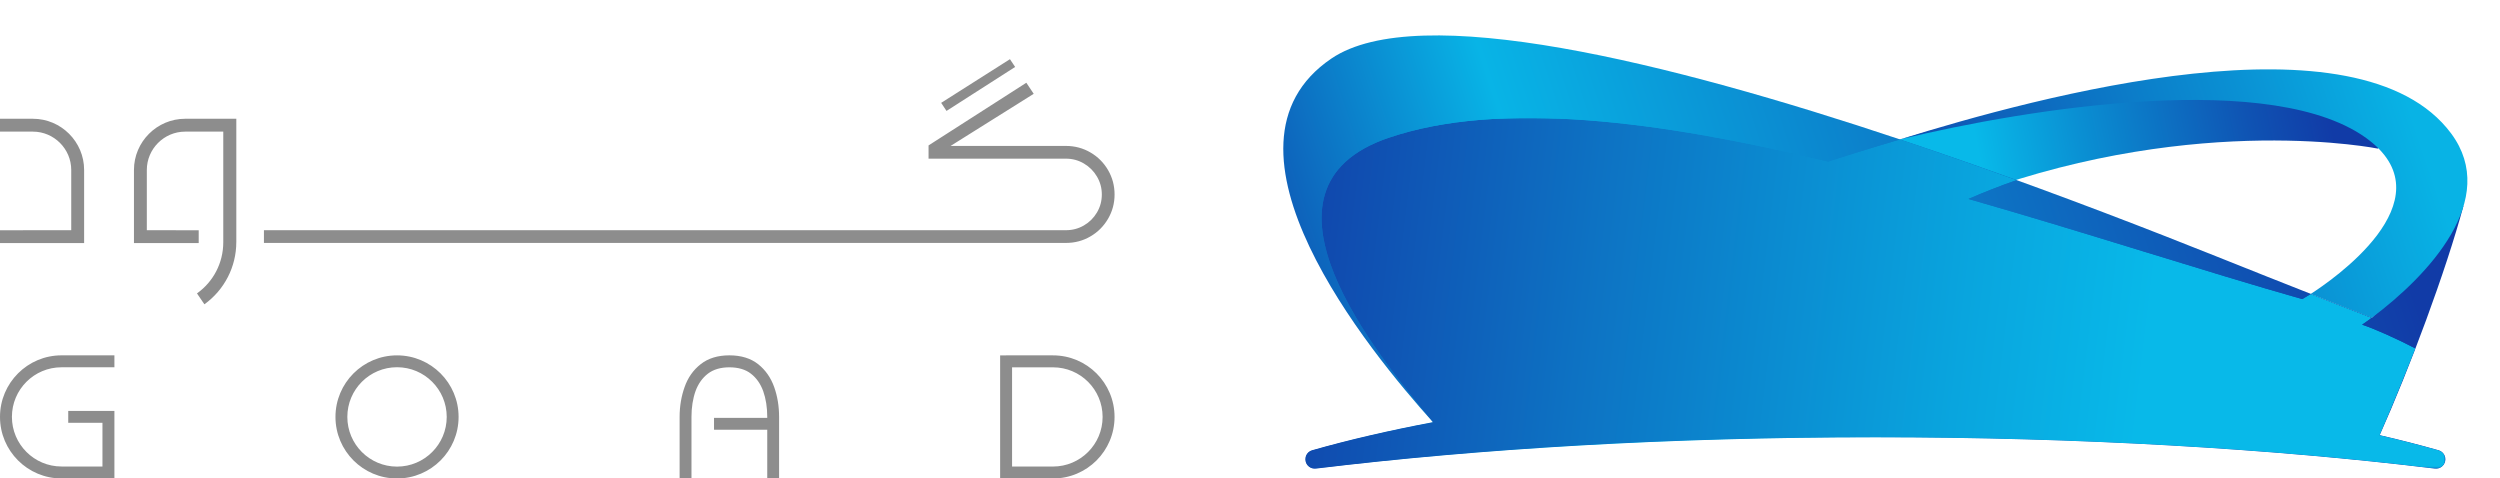 <?xml version="1.0" encoding="UTF-8"?>
<svg id="Layer_2" data-name="Layer 2" xmlns="http://www.w3.org/2000/svg" xmlns:xlink="http://www.w3.org/1999/xlink" viewBox="0 0 1074.61 205.67">
  <defs>
    <style>
      .cls-1 {
        fill: url(#linear-gradient-2);
      }

      .cls-2 {
        clip-path: url(#clippath-2);
      }

      .cls-3 {
        clip-path: url(#clippath-1);
      }

      .cls-4 {
        fill: #8d8d8d;
        fill-rule: evenodd;
      }

      .cls-5 {
        fill: url(#linear-gradient-5);
      }

      .cls-6 {
        clip-path: url(#clippath);
      }

      .cls-7 {
        clip-rule: evenodd;
      }

      .cls-7, .cls-8 {
        fill: none;
      }

      .cls-9 {
        clip-path: url(#clippath-3);
      }

      .cls-10 {
        mask: url(#mask);
      }

      .cls-11 {
        fill: url(#linear-gradient-3);
      }

      .cls-12 {
        fill: url(#linear-gradient);
      }

      .cls-13 {
        fill: url(#linear-gradient-4);
      }
    </style>
    <clipPath id="clippath">
      <path class="cls-8" d="m850.28,82.82c95.45-34.5,171.96-18.92,171.96-18.92,2.08-12.97-40.21-51.91-205.55-3.98-1.94.56-3.7,1.2-5.68,1.79,15.76,9.1,39.26,21.11,39.26,21.11"/>
    </clipPath>
    <linearGradient id="linear-gradient" x1="997.84" y1="31.14" x2="849.49" y2="61.23" gradientUnits="userSpaceOnUse">
      <stop offset="0" stop-color="#113ba7"/>
      <stop offset=".23" stop-color="#0f53b3"/>
      <stop offset=".71" stop-color="#0a90d3"/>
      <stop offset="1" stop-color="#08b9e9"/>
    </linearGradient>
    <clipPath id="clippath-1">
      <path class="cls-8" d="m1058.96,88.33c-14.79,14.62-24.57,33.54-39.35,48.16-30.13-11.36-59.63-23.52-89.5-35.21-32.38-12.66-71.85-27.45-112.79-41.15l-.62-.21C717.44,26.76,609.51,0,572.34,25.13c-56,37.86,16.24,125.91,43.61,156.34-18.76,3.54-36.16,7.58-51.92,12.06-2.03.58-3.27,2.61-2.85,4.68.42,2.07,2.35,3.46,4.44,3.21,70.09-8.54,152.41-13.46,240.49-13.46s170.41,4.92,240.5,13.46c2.1.26,4.03-1.14,4.44-3.21.42-2.07-.82-4.1-2.85-4.68-8.02-2.28-16.47-4.45-25.3-6.49,12.75-28.46,28.46-70.5,36.05-98.71"/>
    </clipPath>
    <linearGradient id="linear-gradient-2" x1="531.62" y1="184.55" x2="1006.01" y2="29.45" gradientUnits="userSpaceOnUse">
      <stop offset="0" stop-color="#113ba7"/>
      <stop offset=".07" stop-color="#0f53b3"/>
      <stop offset=".22" stop-color="#0a92d4"/>
      <stop offset=".3" stop-color="#08b4e6"/>
      <stop offset="1" stop-color="#113ba7"/>
    </linearGradient>
    <clipPath id="clippath-2">
      <path class="cls-7" d="m816.69,59.92h0c55.44-13.43,161.72-30.44,201.64.34,33.96,26.18-16.2,60.4-25.1,66.1l13.81,5.42,12.45,4.81c24.39-18.25,55.12-50.95,34.12-79.22-39.65-53.37-177.13-16.04-236.91,2.54"/>
    </clipPath>
    <linearGradient id="linear-gradient-3" x1="782.7" y1="124.99" x2="1033.96" y2="40.67" gradientUnits="userSpaceOnUse">
      <stop offset="0" stop-color="#113ba7"/>
      <stop offset=".24" stop-color="#0f53b3"/>
      <stop offset=".74" stop-color="#0a90d3"/>
      <stop offset="1" stop-color="#08b3e5"/>
    </linearGradient>
    <clipPath id="clippath-3">
      <path class="cls-8" d="m596.9,59.22c-63.99,21.79-4.87,93.4,19.05,122.26-18.76,3.54-36.16,7.58-51.92,12.06-2.03.58-3.27,2.61-2.85,4.68.42,2.07,2.35,3.46,4.44,3.21,70.09-8.54,152.41-13.46,240.49-13.46s170.41,4.92,240.5,13.46c2.1.26,4.03-1.14,4.44-3.21.42-2.07-.82-4.1-2.85-4.68-8.02-2.28-16.47-4.45-25.3-6.49,4.45-10.19,9.19-21.6,15.38-37.26-7.81-4.11-18.28-8.76-22.94-10.22,1.29-.86,2.7-1.91,4.15-2.96-8.78-3.36-17.53-6.78-26.26-10.23-1.33.84-2.56,1.58-3.63,2.19-42.51-12.08-92.47-28.44-143.47-43.05,6.72-2.91,13.55-5.62,20.73-8.09-16-5.8-32.64-11.64-49.54-17.29l-.62-.21s-14.79,4.32-30.92,9.52c-71.97-17.4-140.99-26.52-188.87-10.22"/>
    </clipPath>
    <linearGradient id="linear-gradient-4" x1="-2559.58" y1="914.59" x2="-2088.8" y2="1037.83" gradientTransform="translate(3076.58 -864.2)" gradientUnits="userSpaceOnUse">
      <stop offset="0" stop-color="#fff"/>
      <stop offset="1" stop-color="#000"/>
    </linearGradient>
    <mask id="mask" x="532.92" y="42.92" width="518.56" height="158.76" maskUnits="userSpaceOnUse">
      <rect class="cls-13" x="561.1" y="50.7" width="490.04" height="150.76"/>
    </mask>
    <linearGradient id="linear-gradient-5" x1="924.46" y1="138.3" x2="528.99" y2="90.45" gradientUnits="userSpaceOnUse">
      <stop offset="0" stop-color="#08b9e9"/>
      <stop offset=".2" stop-color="#09a5de"/>
      <stop offset=".61" stop-color="#0d72c3"/>
      <stop offset="1" stop-color="#113ba7"/>
    </linearGradient>
  </defs>
  <g id="Layer_1-2" data-name="Layer 1">
    <g>
      <path class="cls-4" d="m432.46,152.75h20.16c7.31,0,13.92,2.96,18.71,7.75,4.79,4.79,7.75,11.4,7.75,18.71s-2.96,13.92-7.75,18.71c-4.79,4.79-11.41,7.75-18.71,7.75h-22.72s0-52.92,0-52.92h2.57Zm20.16,5.14h-17.59v42.65h17.59c5.89,0,11.22-2.39,15.08-6.25,3.86-3.86,6.25-9.19,6.25-15.08s-2.39-11.22-6.25-15.08c-3.86-3.86-9.19-6.24-15.08-6.24ZM101.57,104.09c0,10.62-5.13,20.53-13.71,26.71l-3.19-4.68c7.09-5.06,11.3-13.17,11.3-21.96v-47.58h-16.39c-4.53,0-8.65,1.86-11.63,4.84-2.99,2.99-4.84,7.11-4.84,11.63v25.9h12.46v.03h9.84v5.5h-27.83v-31.43c0-6.06,2.48-11.56,6.46-15.54,3.99-3.99,9.49-6.46,15.55-6.46h21.99v53.05Zm-91.73-5.14h20.78v-25.9c0-4.53-1.86-8.65-4.84-11.63-2.99-2.99-7.11-4.84-11.63-4.84H0v-5.53h14.15c6.06,0,11.56,2.47,15.55,6.46,3.99,3.99,6.46,9.49,6.46,15.54v31.43H0v-5.5h9.84v-.03Zm394.71-54.74l29.57-18.77,2.23,3.34-29.5,18.9-2.3-3.47Zm-233.89,113.64c11.8,0,21.36,9.56,21.36,21.36s-9.57,21.36-21.36,21.36-21.36-9.56-21.36-21.36,9.56-21.36,21.36-21.36Zm0-5.1c14.61,0,26.46,11.85,26.46,26.46s-11.85,26.46-26.46,26.46-26.46-11.85-26.46-26.46,11.85-26.46,26.46-26.46Zm159.13,52.92h5.1v-26.46c0-4.55-.7-8.87-2.11-12.83-1.44-4.07-3.77-7.35-6.87-9.83-3.18-2.51-7.32-3.81-12.38-3.81s-9.17,1.29-12.35,3.81c-3.18,2.48-5.51,5.8-6.91,9.83-1.4,3.92-2.14,8.24-2.14,12.83v26.46h5.1v-26.46c0-4.1.59-7.84,1.74-11.09,1.14-3.11,2.92-5.66,5.32-7.5,2.36-1.81,5.47-2.73,9.24-2.73s6.95.92,9.24,2.73c2.37,1.81,4.14,4.36,5.29,7.5,1.15,3.25,1.74,6.98,1.74,11.09v.42h-22.88v5.1h22.88v20.94ZM26.46,157.88h22.72v-5.14h-22.72c-7.31,0-13.92,2.96-18.71,7.75-4.79,4.79-7.75,11.4-7.75,18.71s2.96,13.92,7.75,18.71c4.79,4.79,11.41,7.75,18.71,7.75h22.72s0-23.92,0-23.92v-5.1h-19.85v5.1h14.71v18.78h-17.59c-5.89,0-11.22-2.39-15.08-6.25-3.86-3.86-6.25-9.19-6.25-15.08s2.39-11.22,6.25-15.08c3.86-3.86,9.19-6.24,15.08-6.24Zm431.74-58.93H113.45v5.47h344.76c1.9,0,3.73-.23,5.48-.7,1.75-.46,3.42-1.16,5.02-2.1,1.59-.92,3.02-2.01,4.27-3.27,1.27-1.27,2.37-2.71,3.31-4.31,1.86-3.19,2.8-6.66,2.8-10.43,0-1.9-.24-3.73-.7-5.48-.47-1.74-1.17-3.42-2.1-5.02-.93-1.6-2.03-3.03-3.29-4.29-1.26-1.26-2.69-2.36-4.29-3.29-3.19-1.86-6.71-2.8-10.5-2.8h-49.61l35.73-22.4-3.17-4.76-42.03,26.94v5.69h59.08c1.39,0,2.73.18,4.01.52,1.28.35,2.51.87,3.68,1.56,1.19.7,2.25,1.52,3.18,2.45.93.93,1.75,1.99,2.45,3.18.69,1.18,1.21,2.41,1.56,3.69.35,1.28.52,2.62.52,4.01s-.18,2.73-.52,4.01c-.35,1.28-.87,2.52-1.56,3.7-.7,1.18-1.52,2.23-2.45,3.16-.94.93-1.99,1.74-3.18,2.43-1.18.68-2.4,1.19-3.69,1.53-1.28.34-2.62.51-4.01.51Z"/>
      <g class="cls-6">
        <rect class="cls-12" x="811.01" y="11.99" width="213.3" height="70.83"/>
      </g>
      <g class="cls-3">
        <rect class="cls-1" x="516.34" width="542.62" height="201.68"/>
      </g>
      <g class="cls-2">
        <rect class="cls-11" x="816.69" y="4.01" width="257.91" height="132.59"/>
      </g>
      <g class="cls-9">
        <g class="cls-10">
          <rect class="cls-5" x="532.92" y="42.92" width="518.56" height="158.76"/>
        </g>
      </g>
    </g>
  </g>
</svg>